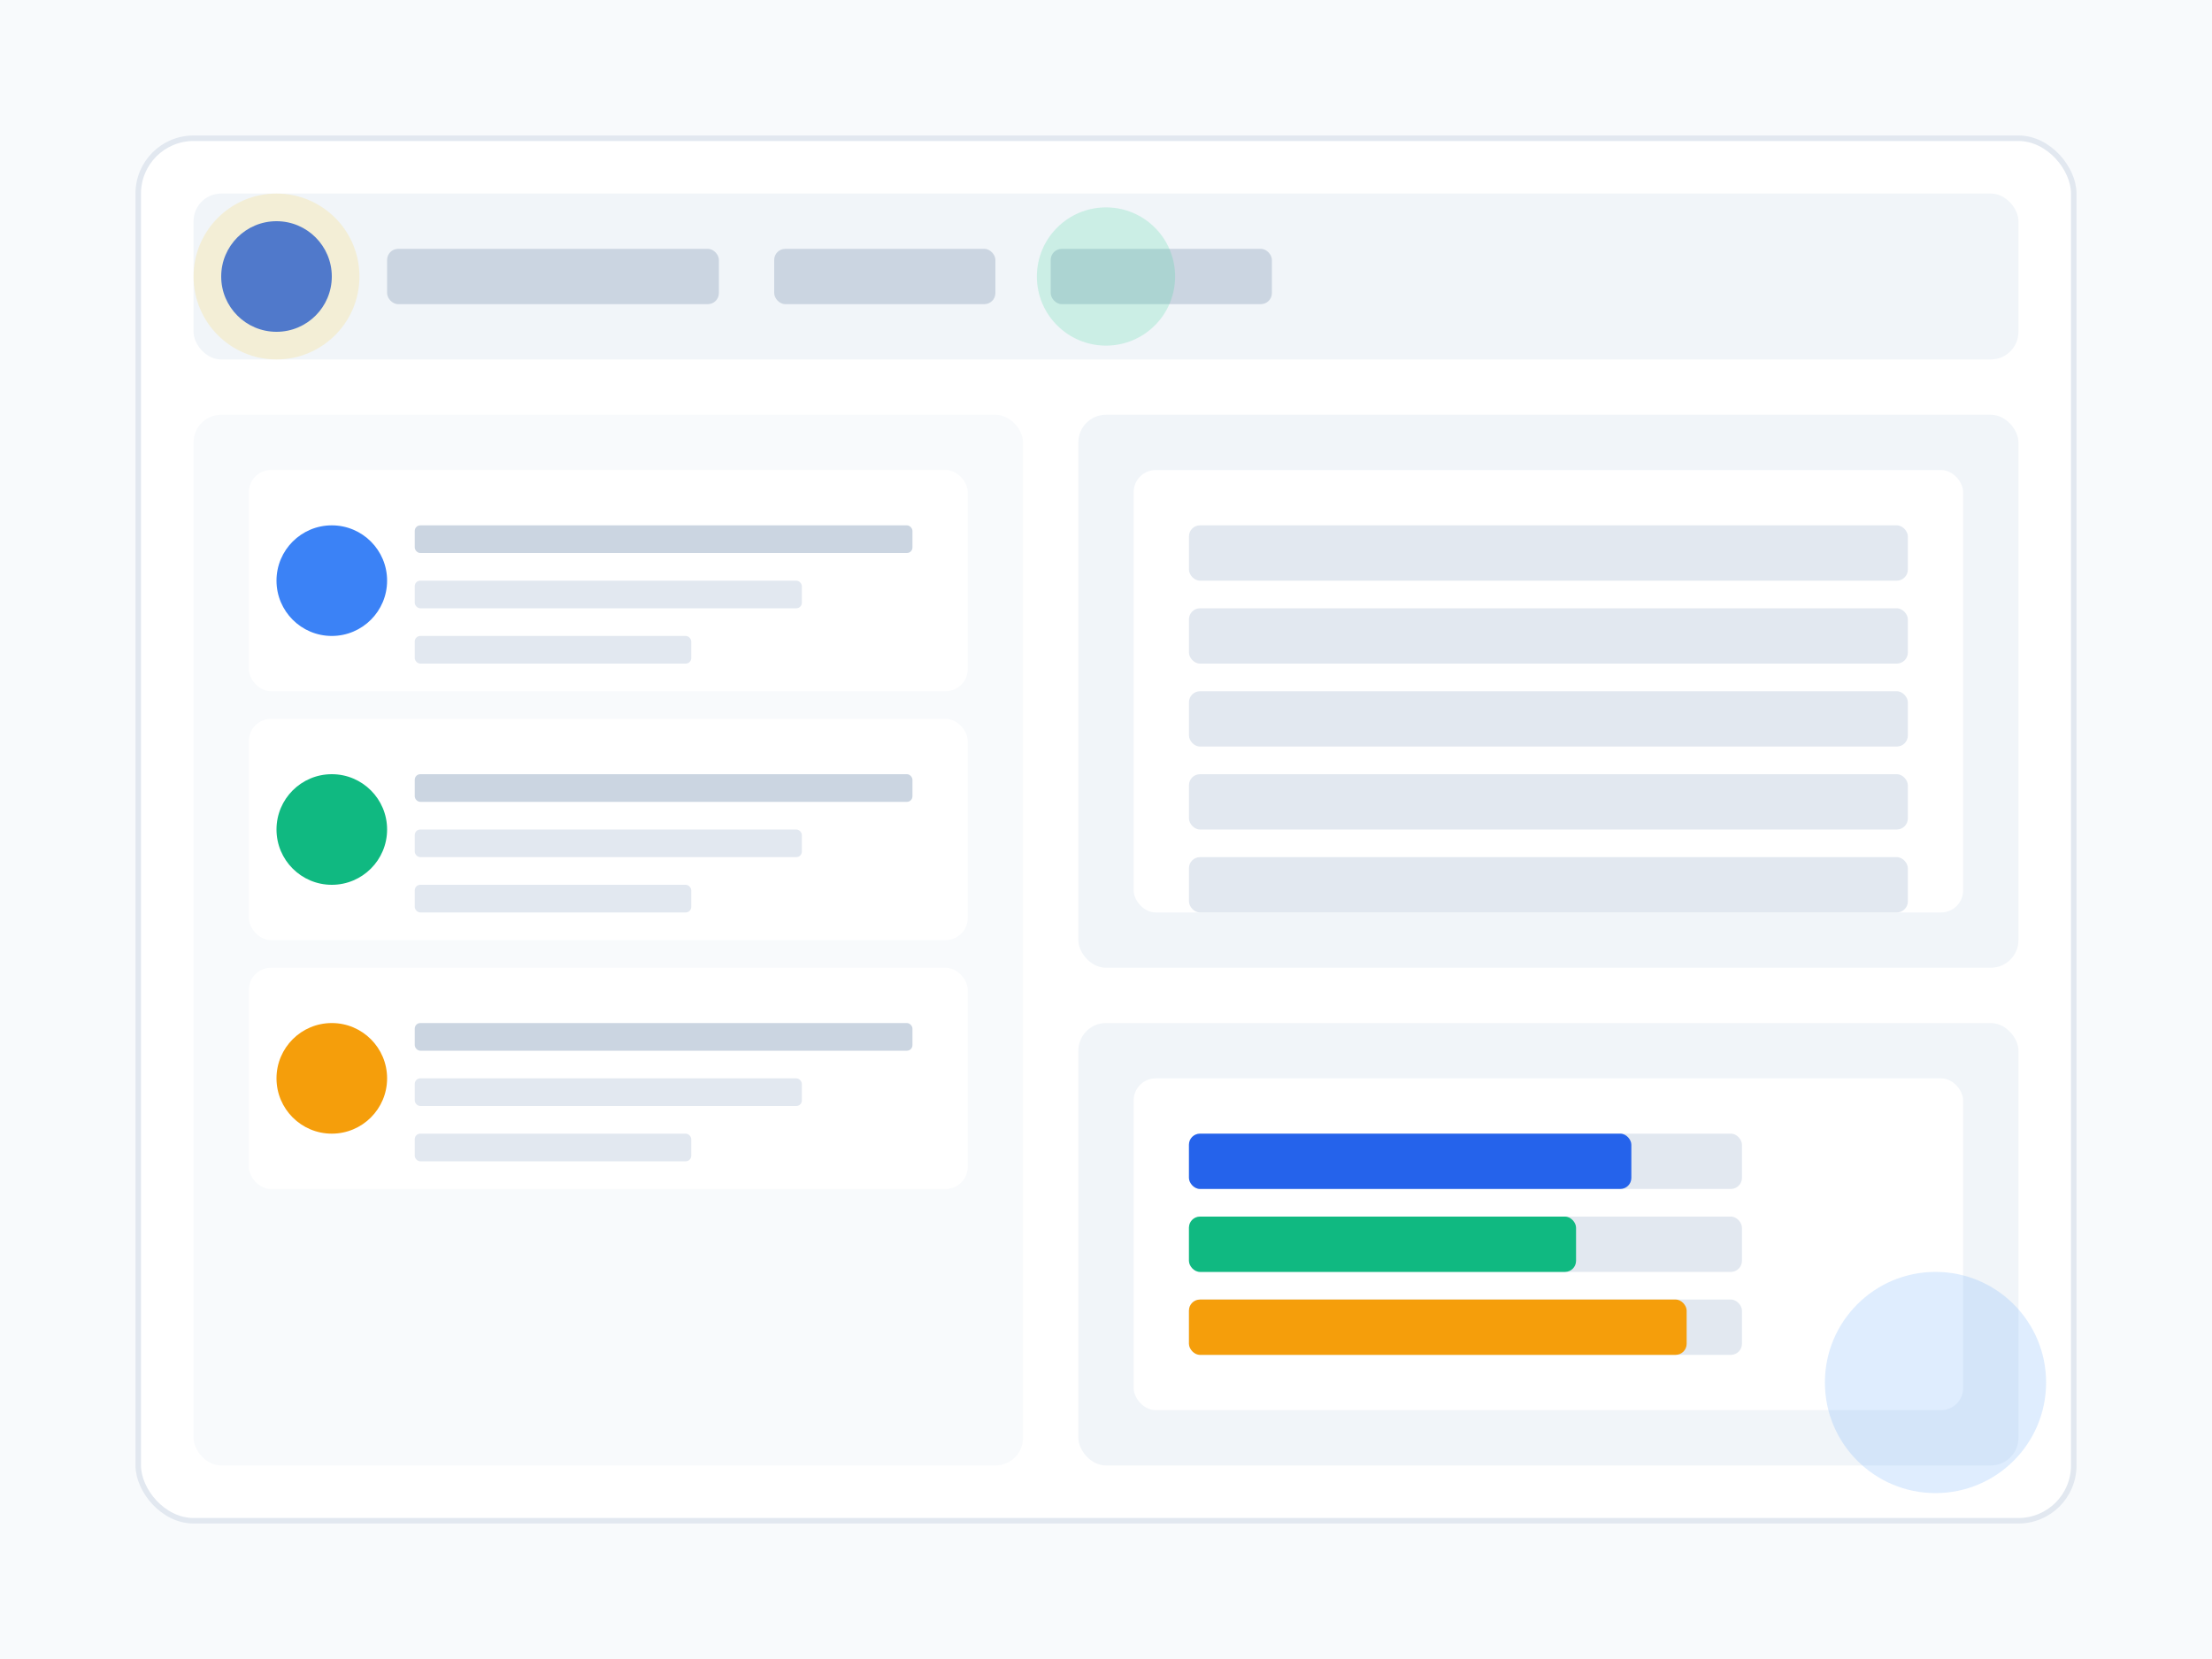 <?xml version="1.0" encoding="UTF-8"?>
<svg width="800" height="600" viewBox="0 0 800 600" fill="none" xmlns="http://www.w3.org/2000/svg">
    <!-- Background -->
    <rect width="800" height="600" fill="#F8FAFC"/>
    
    <!-- Main Dashboard -->
    <rect x="50" y="50" width="700" height="500" rx="20" fill="white" stroke="#E2E8F0" stroke-width="2"/>
    
    <!-- Header -->
    <rect x="70" y="70" width="660" height="60" rx="10" fill="#F1F5F9"/>
    <circle cx="100" cy="100" r="20" fill="#2563EB"/>
    <rect x="140" y="90" width="120" height="20" rx="4" fill="#CBD5E1"/>
    <rect x="280" y="90" width="80" height="20" rx="4" fill="#CBD5E1"/>
    <rect x="380" y="90" width="80" height="20" rx="4" fill="#CBD5E1"/>
    
    <!-- Staff List -->
    <rect x="70" y="150" width="300" height="380" rx="10" fill="#F8FAFC"/>
    
    <!-- Staff Cards -->
    <rect x="90" y="170" width="260" height="80" rx="8" fill="white"/>
    <circle cx="120" cy="210" r="20" fill="#3B82F6"/>
    <rect x="150" y="190" width="180" height="10" rx="2" fill="#CBD5E1"/>
    <rect x="150" y="210" width="140" height="10" rx="2" fill="#E2E8F0"/>
    <rect x="150" y="230" width="100" height="10" rx="2" fill="#E2E8F0"/>
    
    <rect x="90" y="260" width="260" height="80" rx="8" fill="white"/>
    <circle cx="120" cy="300" r="20" fill="#10B981"/>
    <rect x="150" y="280" width="180" height="10" rx="2" fill="#CBD5E1"/>
    <rect x="150" y="300" width="140" height="10" rx="2" fill="#E2E8F0"/>
    <rect x="150" y="320" width="100" height="10" rx="2" fill="#E2E8F0"/>
    
    <rect x="90" y="350" width="260" height="80" rx="8" fill="white"/>
    <circle cx="120" cy="390" r="20" fill="#F59E0B"/>
    <rect x="150" y="370" width="180" height="10" rx="2" fill="#CBD5E1"/>
    <rect x="150" y="390" width="140" height="10" rx="2" fill="#E2E8F0"/>
    <rect x="150" y="410" width="100" height="10" rx="2" fill="#E2E8F0"/>
    
    <!-- Schedule Section -->
    <rect x="390" y="150" width="340" height="200" rx="10" fill="#F1F5F9"/>
    <rect x="410" y="170" width="300" height="160" rx="8" fill="white"/>
    
    <!-- Schedule Grid -->
    <rect x="430" y="190" width="260" height="20" rx="4" fill="#E2E8F0"/>
    <rect x="430" y="220" width="260" height="20" rx="4" fill="#E2E8F0"/>
    <rect x="430" y="250" width="260" height="20" rx="4" fill="#E2E8F0"/>
    <rect x="430" y="280" width="260" height="20" rx="4" fill="#E2E8F0"/>
    <rect x="430" y="310" width="260" height="20" rx="4" fill="#E2E8F0"/>
    
    <!-- Performance Stats -->
    <rect x="390" y="370" width="340" height="160" rx="10" fill="#F1F5F9"/>
    <rect x="410" y="390" width="300" height="120" rx="8" fill="white"/>
    
    <!-- Stats Bars -->
    <rect x="430" y="410" width="200" height="20" rx="4" fill="#E2E8F0"/>
    <rect x="430" y="410" width="160" height="20" rx="4" fill="#2563EB"/>
    
    <rect x="430" y="440" width="200" height="20" rx="4" fill="#E2E8F0"/>
    <rect x="430" y="440" width="140" height="20" rx="4" fill="#10B981"/>
    
    <rect x="430" y="470" width="200" height="20" rx="4" fill="#E2E8F0"/>
    <rect x="430" y="470" width="180" height="20" rx="4" fill="#F59E0B"/>
    
    <!-- Decorative Elements -->
    <circle cx="100" cy="100" r="30" fill="#FCD34D" opacity="0.2"/>
    <circle cx="700" cy="500" r="40" fill="#60A5FA" opacity="0.2"/>
    <circle cx="400" cy="100" r="25" fill="#34D399" opacity="0.2"/>
</svg> 